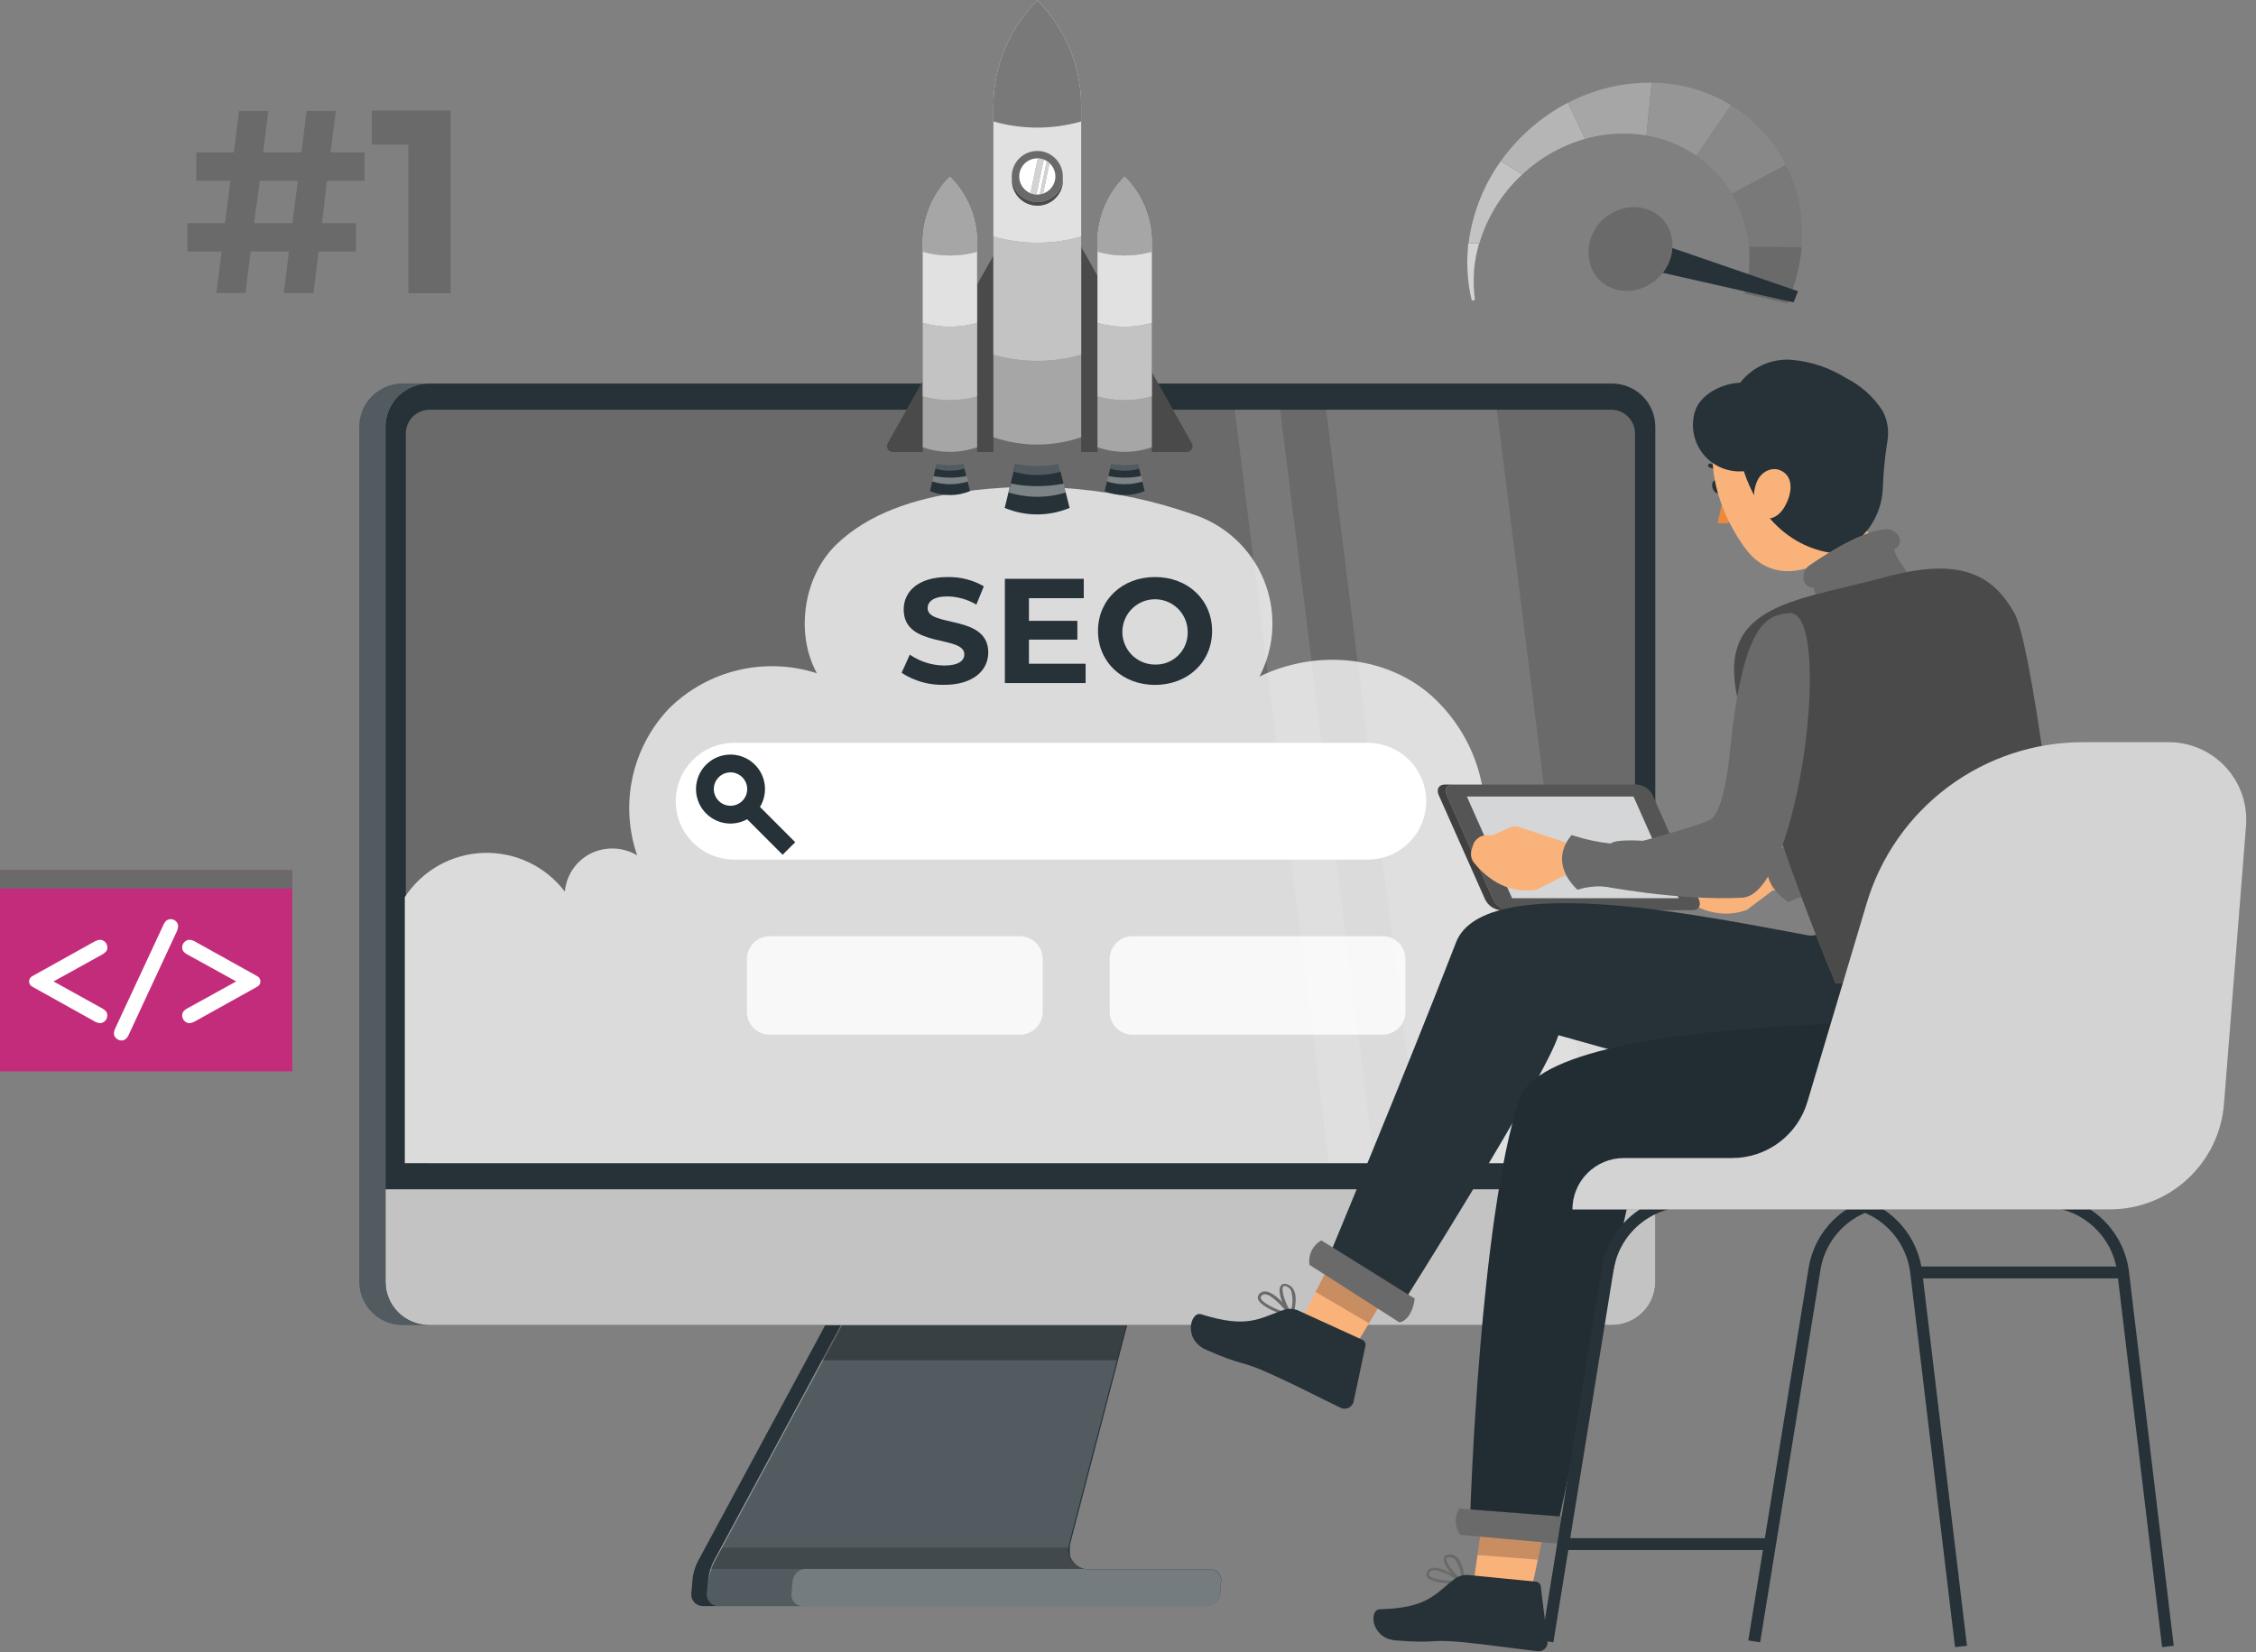 <svg width="228" height="167" viewBox="0 0 228 167" fill="none" xmlns="http://www.w3.org/2000/svg">
<rect x="0" y="0" width="228" height="167" fill="#808080" stroke="none"/>
<path d="M71.589 159.681L71.469 161.058C71.456 161.228 71.474 161.398 71.523 161.561C71.545 161.637 71.577 161.71 71.618 161.777C71.662 161.844 71.71 161.908 71.762 161.969C71.815 162.03 71.875 162.084 71.942 162.13C72.145 162.275 72.388 162.352 72.637 162.352H121.995C122.113 162.352 122.23 162.334 122.342 162.298C122.421 162.274 122.497 162.244 122.57 162.208C122.831 162.081 123.041 161.87 123.169 161.609C123.245 161.464 123.292 161.305 123.307 161.142L123.421 159.818C123.439 159.66 123.421 159.5 123.367 159.351C123.344 159.282 123.314 159.216 123.277 159.153C123.184 158.997 123.052 158.867 122.893 158.776C122.826 158.739 122.756 158.707 122.684 158.68C122.573 158.644 122.458 158.626 122.342 158.626H110.051C109.896 158.628 109.741 158.614 109.589 158.584L109.416 158.536C109.35 158.518 109.286 158.494 109.224 158.465C109.164 158.446 109.108 158.417 109.056 158.381C108.97 158.336 108.888 158.284 108.811 158.225C108.718 158.151 108.632 158.069 108.553 157.979C108.511 157.925 108.469 157.878 108.427 157.818L108.344 157.698L108.314 157.65C108.278 157.595 108.248 157.537 108.224 157.476L108.152 157.314C108.154 157.303 108.154 157.29 108.152 157.279C108.155 157.265 108.155 157.25 108.152 157.237C108.134 157.19 108.122 157.142 108.116 157.093C108.11 157.025 108.11 156.957 108.116 156.889C108.116 156.829 108.116 156.763 108.116 156.697C108.116 156.632 108.116 156.572 108.116 156.506V156.428C108.113 156.364 108.113 156.3 108.116 156.236C108.116 156.164 108.146 156.104 108.158 156.039L112.986 137.517L113.914 133.959L114.639 131.174H86.606L85.102 133.959L83.185 137.517L72.283 157.728C72.248 157.8 72.212 157.872 72.17 157.943L72.062 158.189C72.032 158.273 71.996 158.351 71.966 158.441L71.912 158.608C71.765 158.953 71.656 159.312 71.589 159.681Z" fill="#263238"/>
<path opacity="0.2" d="M123.403 159.83L123.289 161.165C123.258 161.489 123.109 161.79 122.871 162.011C122.632 162.232 122.32 162.357 121.995 162.363H72.649C72.483 162.364 72.319 162.33 72.167 162.264C72.015 162.198 71.879 162.101 71.766 161.979C71.654 161.858 71.567 161.714 71.513 161.557C71.459 161.401 71.438 161.235 71.451 161.069L71.571 159.692C71.602 159.323 71.674 158.96 71.787 158.608C71.888 158.299 72.016 158.001 72.17 157.715L86.498 131.161H114.532L108.05 156.026C108.008 156.168 107.981 156.315 107.972 156.463C107.931 156.954 108.071 157.443 108.366 157.838C108.661 158.233 109.089 158.507 109.572 158.608C109.723 158.643 109.878 158.659 110.033 158.656H122.307C122.459 158.651 122.609 158.68 122.75 158.738C122.89 158.797 123.016 158.885 123.119 158.996C123.223 159.107 123.302 159.238 123.351 159.382C123.4 159.526 123.417 159.678 123.403 159.83Z" fill="white"/>
<path d="M70.593 157.703L84.915 131.144H86.503L72.174 157.703C71.842 158.315 71.638 158.987 71.575 159.68L71.456 161.058C71.437 161.224 71.455 161.392 71.508 161.55C71.56 161.709 71.646 161.854 71.76 161.976C71.874 162.098 72.012 162.194 72.166 162.258C72.321 162.322 72.487 162.352 72.654 162.346H71.066C70.9 162.352 70.733 162.322 70.579 162.258C70.425 162.194 70.286 162.098 70.173 161.976C70.059 161.854 69.973 161.709 69.92 161.55C69.868 161.392 69.85 161.224 69.868 161.058L69.988 159.68C70.05 158.986 70.256 158.313 70.593 157.703Z" fill="#263238"/>
<path opacity="0.3" d="M86.516 131.144H114.544L112.89 137.493H83.09L86.516 131.144Z" fill="black"/>
<path d="M38.953 43.143V129.562C38.952 130.136 39.065 130.704 39.284 131.235C39.503 131.765 39.824 132.247 40.23 132.653C40.636 133.06 41.117 133.382 41.647 133.602C42.178 133.821 42.746 133.935 43.32 133.935H162.923C163.497 133.935 164.066 133.821 164.596 133.602C165.126 133.382 165.608 133.06 166.013 132.653C166.419 132.247 166.74 131.765 166.959 131.235C167.179 130.704 167.291 130.136 167.29 129.562V43.143C167.291 42.569 167.178 42 166.959 41.469C166.739 40.938 166.417 40.456 166.011 40.05C165.605 39.643 165.123 39.321 164.592 39.102C164.061 38.882 163.492 38.77 162.917 38.77H43.332C42.37 38.771 41.435 39.089 40.672 39.675C40.565 39.754 40.463 39.84 40.367 39.933C40.072 40.2 39.818 40.509 39.612 40.849C39.467 41.073 39.347 41.312 39.253 41.562C39.058 42.066 38.956 42.602 38.953 43.143Z" fill="#263238"/>
<path d="M167.292 120.218V129.562C167.292 130.722 166.831 131.834 166.011 132.654C165.191 133.474 164.079 133.935 162.919 133.935H43.334C42.174 133.935 41.062 133.474 40.242 132.654C39.422 131.834 38.961 130.722 38.961 129.562V120.218H167.292Z" fill="#6A6A6A"/>
<path opacity="0.6" d="M167.292 120.218V129.562C167.292 130.722 166.831 131.834 166.011 132.654C165.191 133.474 164.079 133.935 162.919 133.935H43.334C42.174 133.935 41.062 133.474 40.242 132.654C39.422 131.834 38.961 130.722 38.961 129.562V120.218H167.292Z" fill="white"/>
<path d="M43.412 117.576H162.841C163.477 117.576 164.086 117.323 164.536 116.874C164.985 116.424 165.237 115.815 165.237 115.18V43.814C165.237 43.178 164.985 42.569 164.536 42.12C164.086 41.67 163.477 41.418 162.841 41.418H43.412C42.776 41.418 42.167 41.67 41.717 42.12C41.268 42.569 41.016 43.178 41.016 43.814V115.204C41.022 115.835 41.277 116.438 41.726 116.882C42.175 117.326 42.78 117.576 43.412 117.576Z" fill="#6A6A6A"/>
<path d="M40.685 38.77H43.333C42.173 38.77 41.061 39.231 40.241 40.051C39.421 40.871 38.96 41.983 38.96 43.143V129.562C38.96 130.722 39.421 131.834 40.241 132.654C41.061 133.474 42.173 133.935 43.333 133.935H40.685C39.526 133.935 38.413 133.474 37.593 132.654C36.773 131.834 36.312 130.722 36.312 129.562V43.143C36.312 41.983 36.773 40.871 37.593 40.051C38.413 39.231 39.526 38.77 40.685 38.77Z" fill="#263238"/>
<g opacity="0.2">
<path d="M40.685 38.772H43.333C42.173 38.772 41.061 39.232 40.241 40.052C39.421 40.872 38.96 41.984 38.96 43.144V129.563C38.96 130.723 39.421 131.835 40.241 132.655C41.061 133.475 42.173 133.936 43.333 133.936H40.685C39.526 133.936 38.413 133.475 37.593 132.655C36.773 131.835 36.312 130.723 36.312 129.563V43.144C36.312 41.984 36.773 40.872 37.593 40.052C38.413 39.232 39.526 38.772 40.685 38.772Z" fill="white"/>
</g>
<path d="M165.943 86.894C162.864 86.295 157.988 88.29 157.077 91.285C157.18 90.37 157.017 89.446 156.608 88.622C156.199 87.797 155.561 87.108 154.771 86.637C153.184 85.72 151.105 85.073 149.644 86.175C150.337 83.232 150.196 80.153 149.237 77.285C148.279 74.416 146.54 71.872 144.217 69.936C139.532 66.145 132.698 65.743 127.289 68.385C128.07 66.883 128.514 65.228 128.588 63.536C128.662 61.845 128.365 60.157 127.718 58.593C127.071 57.028 126.089 55.624 124.841 54.48C123.593 53.335 122.11 52.477 120.496 51.966C112.972 49.346 104.927 48.583 97.045 49.744C92.487 50.415 87.838 51.84 84.526 55.039C81.213 58.238 80.333 64.024 82.561 68.055C79.99 67.225 77.24 67.115 74.611 67.737C71.981 68.359 69.572 69.689 67.646 71.584C65.788 73.524 64.502 75.939 63.928 78.563C63.354 81.187 63.515 83.918 64.393 86.457C63.687 86.037 62.886 85.801 62.065 85.77C61.244 85.738 60.428 85.913 59.691 86.277C58.965 86.645 58.346 87.192 57.89 87.866C57.434 88.54 57.157 89.318 57.085 90.129C56.127 88.865 54.88 87.849 53.448 87.168C52.016 86.486 50.441 86.158 48.856 86.212C47.271 86.266 45.722 86.7 44.339 87.478C42.957 88.255 41.782 89.353 40.912 90.68V117.575H165.236L165.943 86.894Z" fill="#DBDBDB"/>
<path d="M138.239 75.089H74.193C70.935 75.089 68.293 77.731 68.293 80.989C68.293 84.248 70.935 86.889 74.193 86.889H138.239C141.497 86.889 144.139 84.248 144.139 80.989C144.139 77.731 141.497 75.089 138.239 75.089Z" fill="white"/>
<path d="M73.828 83.247C73.138 83.247 72.465 83.042 71.891 82.659C71.318 82.276 70.871 81.732 70.607 81.095C70.343 80.458 70.274 79.757 70.409 79.081C70.543 78.404 70.875 77.783 71.363 77.296C71.85 76.808 72.472 76.476 73.148 76.341C73.824 76.207 74.525 76.276 75.162 76.54C75.799 76.804 76.344 77.251 76.727 77.824C77.11 78.397 77.314 79.071 77.314 79.761C77.313 80.685 76.945 81.571 76.291 82.224C75.638 82.877 74.752 83.245 73.828 83.247ZM73.828 78.071C73.494 78.071 73.167 78.171 72.889 78.356C72.612 78.542 72.395 78.806 72.267 79.114C72.139 79.423 72.106 79.763 72.171 80.09C72.236 80.418 72.397 80.719 72.634 80.955C72.87 81.191 73.171 81.352 73.499 81.417C73.826 81.483 74.166 81.449 74.474 81.321C74.783 81.193 75.047 80.977 75.233 80.699C75.418 80.421 75.517 80.095 75.517 79.761C75.516 79.313 75.337 78.884 75.021 78.568C74.704 78.251 74.275 78.073 73.828 78.071Z" fill="#263238"/>
<path d="M76.24 80.999L74.969 82.269L79.096 86.401L80.367 85.131L76.24 80.999Z" fill="#263238"/>
<g opacity="0.1">
<path d="M124.785 41.412H129.374L138.904 117.576H134.309L124.785 41.412Z" fill="white"/>
<path d="M143.546 117.576L134.021 41.412H151.279L160.803 117.576H143.546Z" fill="white"/>
</g>
<path opacity="0.2" d="M80.099 159.842L79.992 161.106C79.974 161.264 79.99 161.425 80.039 161.576C80.088 161.728 80.168 161.867 80.275 161.985C80.383 162.103 80.514 162.197 80.66 162.26C80.806 162.323 80.964 162.355 81.124 162.352H121.994C122.319 162.346 122.631 162.221 122.869 162C123.108 161.779 123.257 161.478 123.288 161.154L123.401 159.83C123.42 159.678 123.406 159.523 123.36 159.377C123.314 159.231 123.237 159.096 123.134 158.983C123.031 158.869 122.905 158.779 122.764 158.718C122.623 158.658 122.471 158.628 122.317 158.632H110.044C109.89 158.633 109.737 158.614 109.588 158.578H81.435C81.097 158.59 80.774 158.725 80.528 158.958C80.282 159.19 80.13 159.505 80.099 159.842Z" fill="white"/>
<path opacity="0.2" d="M71.791 158.596H109.588C109.105 158.497 108.675 158.224 108.381 157.828C108.087 157.433 107.95 156.942 107.995 156.451H72.989L71.791 158.596Z" fill="black"/>
<path d="M91.121 68.009L91.948 66.17C92.971 66.877 94.184 67.261 95.428 67.272C96.872 67.272 97.459 66.787 97.459 66.14C97.459 64.169 91.331 65.541 91.331 61.611C91.331 59.814 92.774 58.329 95.769 58.329C97.052 58.302 98.317 58.625 99.429 59.263L98.675 61.114C97.788 60.589 96.781 60.304 95.751 60.287C94.308 60.287 93.751 60.827 93.751 61.485C93.751 63.426 99.879 62.084 99.879 65.954C99.879 67.715 98.417 69.225 95.404 69.225C93.886 69.263 92.393 68.838 91.121 68.009Z" fill="#263238"/>
<path d="M109.715 67.092V69.044H101.557V58.508H109.529V60.467H103.989V62.755H108.882V64.654H103.989V67.092H109.715Z" fill="#263238"/>
<path d="M110.967 63.779C110.967 60.646 113.405 58.328 116.729 58.328C120.054 58.328 122.498 60.634 122.498 63.779C122.498 66.924 120.042 69.23 116.729 69.23C113.417 69.23 110.967 66.912 110.967 63.779ZM120.03 63.779C120.011 63.131 119.802 62.503 119.428 61.974C119.055 61.444 118.534 61.036 117.93 60.8C117.326 60.565 116.666 60.512 116.033 60.649C115.399 60.786 114.82 61.106 114.368 61.571C113.915 62.035 113.609 62.621 113.488 63.258C113.367 63.895 113.436 64.553 113.687 65.151C113.937 65.749 114.358 66.259 114.897 66.619C115.436 66.979 116.069 67.173 116.717 67.175C117.163 67.189 117.607 67.111 118.021 66.944C118.435 66.777 118.809 66.526 119.121 66.206C119.433 65.887 119.674 65.506 119.831 65.088C119.987 64.67 120.055 64.225 120.03 63.779Z" fill="#263238"/>
<path opacity="0.8" d="M103.073 94.634H77.794C76.521 94.634 75.488 95.666 75.488 96.94V102.283C75.488 103.557 76.521 104.589 77.794 104.589H103.073C104.346 104.589 105.379 103.557 105.379 102.283V96.94C105.379 95.666 104.346 94.634 103.073 94.634Z" fill="white"/>
<path opacity="0.8" d="M139.731 94.634H114.453C113.179 94.634 112.146 95.666 112.146 96.94V102.283C112.146 103.557 113.179 104.589 114.453 104.589H139.731C141.004 104.589 142.037 103.557 142.037 102.283V96.94C142.037 95.666 141.004 94.634 139.731 94.634Z" fill="white"/>
<path d="M89.714 44.808L104.564 18.452C104.616 18.36 104.692 18.283 104.783 18.23C104.875 18.177 104.979 18.148 105.085 18.148C105.191 18.148 105.295 18.177 105.386 18.23C105.478 18.283 105.554 18.36 105.606 18.452L120.455 44.808C120.505 44.899 120.53 45.002 120.529 45.105C120.527 45.209 120.499 45.31 120.446 45.4C120.394 45.489 120.319 45.563 120.229 45.615C120.139 45.666 120.038 45.694 119.934 45.695H90.241C90.137 45.695 90.035 45.668 89.944 45.617C89.854 45.566 89.778 45.492 89.725 45.402C89.672 45.312 89.643 45.211 89.641 45.107C89.639 45.002 89.664 44.9 89.714 44.808Z" fill="#6A6A6A"/>
<path opacity="0.3" d="M89.714 44.808L104.564 18.452C104.616 18.36 104.692 18.283 104.783 18.23C104.875 18.177 104.979 18.148 105.085 18.148C105.191 18.148 105.295 18.177 105.386 18.23C105.478 18.283 105.554 18.36 105.606 18.452L120.455 44.808C120.505 44.899 120.53 45.002 120.529 45.105C120.527 45.209 120.499 45.31 120.446 45.4C120.394 45.489 120.319 45.563 120.229 45.615C120.139 45.666 120.038 45.694 119.934 45.695H90.241C90.137 45.695 90.035 45.668 89.944 45.617C89.854 45.566 89.778 45.492 89.725 45.402C89.672 45.312 89.643 45.211 89.641 45.107C89.639 45.002 89.664 44.9 89.714 44.808Z" fill="black"/>
<path d="M98.028 49.643L97.303 46.684H94.703L93.984 49.643C95.279 50.179 96.733 50.179 98.028 49.643Z" fill="#263238"/>
<path opacity="0.2" d="M94.703 46.684L94.535 47.373C95.493 47.654 96.512 47.654 97.47 47.373L97.303 46.684H94.703Z" fill="white"/>
<path opacity="0.4" d="M94.356 48.115C94.309 48.307 94.261 48.493 94.219 48.672C95.388 49.04 96.643 49.04 97.813 48.672L97.681 48.115C96.584 48.337 95.454 48.337 94.356 48.115Z" fill="white"/>
<path d="M98.747 46.474C96.99 47.199 95.017 47.199 93.26 46.474V24.49C93.258 23.26 93.499 22.041 93.97 20.904C94.441 19.767 95.132 18.734 96.003 17.865C96.874 18.734 97.565 19.767 98.036 20.904C98.507 22.041 98.748 23.26 98.747 24.49V46.474Z" fill="#6A6A6A"/>
<path d="M93.26 24.49V45.21C95.036 45.83 96.97 45.83 98.747 45.21V24.49C98.748 23.26 98.507 22.041 98.036 20.904C97.565 19.767 96.874 18.734 96.003 17.865C95.132 18.734 94.441 19.767 93.97 20.904C93.499 22.041 93.258 23.26 93.26 24.49Z" fill="#6A6A6A"/>
<path opacity="0.4" d="M93.26 24.49V45.21C95.036 45.83 96.97 45.83 98.747 45.21V24.49C98.748 23.26 98.507 22.041 98.036 20.904C97.565 19.767 96.874 18.734 96.003 17.865C95.132 18.734 94.441 19.767 93.97 20.904C93.499 22.041 93.258 23.26 93.26 24.49Z" fill="white"/>
<path d="M93.26 24.49V40.064C95.053 40.577 96.954 40.577 98.747 40.064V24.49C98.748 23.26 98.507 22.041 98.036 20.904C97.565 19.767 96.874 18.734 96.003 17.865C95.132 18.734 94.441 19.767 93.97 20.904C93.499 22.041 93.258 23.26 93.26 24.49Z" fill="#6A6A6A"/>
<path opacity="0.6" d="M93.26 24.49V40.064C95.053 40.577 96.954 40.577 98.747 40.064V24.49C98.748 23.26 98.507 22.041 98.036 20.904C97.565 19.767 96.874 18.734 96.003 17.865C95.132 18.734 94.441 19.767 93.97 20.904C93.499 22.041 93.258 23.26 93.26 24.49Z" fill="white"/>
<path d="M93.26 24.49V32.637C95.052 33.152 96.954 33.152 98.747 32.637V24.49C98.748 23.26 98.507 22.041 98.036 20.904C97.565 19.767 96.874 18.734 96.003 17.865C95.132 18.734 94.441 19.767 93.97 20.904C93.499 22.041 93.258 23.26 93.26 24.49Z" fill="#6A6A6A"/>
<path opacity="0.8" d="M93.26 24.49V32.637C95.052 33.152 96.954 33.152 98.747 32.637V24.49C98.748 23.26 98.507 22.041 98.036 20.904C97.565 19.767 96.874 18.734 96.003 17.865C95.132 18.734 94.441 19.767 93.97 20.904C93.499 22.041 93.258 23.26 93.26 24.49Z" fill="white"/>
<path d="M93.26 24.49V25.443C95.053 25.955 96.954 25.955 98.747 25.443V24.49C98.748 23.26 98.507 22.041 98.036 20.904C97.565 19.767 96.874 18.734 96.003 17.865C95.132 18.734 94.441 19.767 93.97 20.904C93.499 22.041 93.258 23.26 93.26 24.49Z" fill="#6A6A6A"/>
<path opacity="0.4" d="M93.26 24.49V25.443C95.053 25.955 96.954 25.955 98.747 25.443V24.49C98.748 23.26 98.507 22.041 98.036 20.904C97.565 19.767 96.874 18.734 96.003 17.865C95.132 18.734 94.441 19.767 93.97 20.904C93.499 22.041 93.258 23.26 93.26 24.49Z" fill="white"/>
<path d="M115.68 49.643L114.961 46.684H112.362L111.637 49.643C112.931 50.179 114.386 50.179 115.68 49.643Z" fill="#263238"/>
<path opacity="0.2" d="M112.363 46.684L112.195 47.373C113.153 47.654 114.172 47.654 115.13 47.373L114.963 46.684H112.363Z" fill="white"/>
<path opacity="0.4" d="M112.009 48.115C111.967 48.307 111.919 48.493 111.877 48.672C113.047 49.04 114.301 49.04 115.471 48.672L115.333 48.115C114.236 48.337 113.106 48.337 112.009 48.115Z" fill="white"/>
<path d="M116.405 46.474C114.648 47.199 112.675 47.199 110.918 46.474V24.49C110.916 23.26 111.158 22.041 111.628 20.904C112.099 19.767 112.79 18.734 113.661 17.865C114.533 18.734 115.224 19.767 115.694 20.904C116.165 22.041 116.407 23.26 116.405 24.49V46.474Z" fill="#6A6A6A"/>
<path d="M110.918 24.49V45.21C112.694 45.83 114.628 45.83 116.405 45.21V24.49C116.407 23.26 116.165 22.041 115.694 20.904C115.224 19.767 114.533 18.734 113.661 17.865C112.79 18.734 112.099 19.767 111.628 20.904C111.158 22.041 110.916 23.26 110.918 24.49Z" fill="#6A6A6A"/>
<path opacity="0.4" d="M110.918 24.49V45.21C112.694 45.83 114.628 45.83 116.405 45.21V24.49C116.407 23.26 116.165 22.041 115.694 20.904C115.224 19.767 114.533 18.734 113.661 17.865C112.79 18.734 112.099 19.767 111.628 20.904C111.158 22.041 110.916 23.26 110.918 24.49Z" fill="white"/>
<path d="M110.918 24.49V40.064C112.711 40.577 114.612 40.577 116.405 40.064V24.49C116.407 23.26 116.165 22.041 115.694 20.904C115.224 19.767 114.533 18.734 113.661 17.865C112.79 18.734 112.099 19.767 111.628 20.904C111.158 22.041 110.916 23.26 110.918 24.49Z" fill="#6A6A6A"/>
<path opacity="0.6" d="M110.918 24.49V40.064C112.711 40.577 114.612 40.577 116.405 40.064V24.49C116.407 23.26 116.165 22.041 115.694 20.904C115.224 19.767 114.533 18.734 113.661 17.865C112.79 18.734 112.099 19.767 111.628 20.904C111.158 22.041 110.916 23.26 110.918 24.49Z" fill="white"/>
<path d="M110.918 24.49V32.637C112.711 33.152 114.612 33.152 116.405 32.637V24.49C116.407 23.26 116.165 22.041 115.694 20.904C115.224 19.767 114.533 18.734 113.661 17.865C112.79 18.734 112.099 19.767 111.628 20.904C111.158 22.041 110.916 23.26 110.918 24.49Z" fill="#6A6A6A"/>
<path opacity="0.8" d="M110.918 24.49V32.637C112.711 33.152 114.612 33.152 116.405 32.637V24.49C116.407 23.26 116.165 22.041 115.694 20.904C115.224 19.767 114.533 18.734 113.661 17.865C112.79 18.734 112.099 19.767 111.628 20.904C111.158 22.041 110.916 23.26 110.918 24.49Z" fill="white"/>
<path d="M110.918 24.49V25.443C112.711 25.955 114.612 25.955 116.405 25.443V24.49C116.407 23.26 116.165 22.041 115.694 20.904C115.224 19.767 114.533 18.734 113.661 17.865C112.79 18.734 112.099 19.767 111.628 20.904C111.158 22.041 110.916 23.26 110.918 24.49Z" fill="#6A6A6A"/>
<path opacity="0.4" d="M110.918 24.49V25.443C112.711 25.955 114.612 25.955 116.405 25.443V24.49C116.407 23.26 116.165 22.041 115.694 20.904C115.224 19.767 114.533 18.734 113.661 17.865C112.79 18.734 112.099 19.767 111.628 20.904C111.158 22.041 110.916 23.26 110.918 24.49Z" fill="white"/>
<path d="M108.098 51.338L106.9 46.546H102.707L101.539 51.338C102.578 51.774 103.692 51.998 104.819 51.998C105.945 51.998 107.06 51.774 108.098 51.338Z" fill="#263238"/>
<path opacity="0.2" d="M102.736 46.564C102.736 46.564 102.563 47.282 102.461 47.678C104.01 48.13 105.656 48.13 107.205 47.678L106.93 46.558L102.736 46.564Z" fill="white"/>
<path opacity="0.4" d="M102.167 48.882L101.951 49.78C103.828 50.362 105.837 50.362 107.714 49.78L107.498 48.882C105.738 49.229 103.927 49.229 102.167 48.882Z" fill="white"/>
<path d="M109.266 46.21C107.861 46.796 106.355 47.098 104.833 47.098C103.311 47.098 101.805 46.796 100.4 46.21V10.737C100.398 8.751 100.789 6.784 101.55 4.949C102.31 3.114 103.426 1.447 104.833 0.045C106.24 1.447 107.356 3.114 108.116 4.949C108.877 6.784 109.268 8.751 109.266 10.737V46.21Z" fill="#6A6A6A"/>
<path d="M100.4 10.737V44.192C103.272 45.186 106.394 45.186 109.266 44.192V10.737C109.268 8.751 108.877 6.784 108.116 4.949C107.356 3.114 106.24 1.447 104.833 0.045C103.426 1.447 102.31 3.114 101.55 4.949C100.789 6.784 100.398 8.751 100.4 10.737Z" fill="#6A6A6A"/>
<path opacity="0.4" d="M100.4 10.737V44.192C103.272 45.186 106.394 45.186 109.266 44.192V10.737C109.268 8.751 108.877 6.784 108.116 4.949C107.356 3.114 106.24 1.447 104.833 0.045C103.426 1.447 102.31 3.114 101.55 4.949C100.789 6.784 100.398 8.751 100.4 10.737Z" fill="white"/>
<path d="M100.4 10.737V35.859C103.298 36.685 106.368 36.685 109.266 35.859V10.737C109.268 8.751 108.877 6.784 108.116 4.949C107.356 3.114 106.24 1.447 104.833 0.045C103.426 1.447 102.31 3.114 101.55 4.949C100.789 6.784 100.398 8.751 100.4 10.737Z" fill="#6A6A6A"/>
<path opacity="0.6" d="M100.4 10.737V35.859C103.298 36.685 106.368 36.685 109.266 35.859V10.737C109.268 8.751 108.877 6.784 108.116 4.949C107.356 3.114 106.24 1.447 104.833 0.045C103.426 1.447 102.31 3.114 101.55 4.949C100.789 6.784 100.398 8.751 100.4 10.737Z" fill="white"/>
<path d="M100.4 10.737V23.915C103.298 24.741 106.368 24.741 109.266 23.915V10.737C109.268 8.751 108.877 6.784 108.116 4.949C107.356 3.114 106.24 1.447 104.833 0.045C103.426 1.447 102.31 3.114 101.55 4.949C100.789 6.784 100.398 8.751 100.4 10.737Z" fill="#6A6A6A"/>
<path opacity="0.8" d="M100.4 10.737V23.915C103.298 24.741 106.368 24.741 109.266 23.915V10.737C109.268 8.751 108.877 6.784 108.116 4.949C107.356 3.114 106.24 1.447 104.833 0.045C103.426 1.447 102.31 3.114 101.55 4.949C100.789 6.784 100.398 8.751 100.4 10.737Z" fill="white"/>
<path d="M100.4 10.737V12.277C103.298 13.102 106.368 13.102 109.266 12.277V10.737C109.268 8.751 108.877 6.784 108.116 4.949C107.356 3.114 106.24 1.447 104.833 0.045C103.426 1.447 102.31 3.114 101.55 4.949C100.789 6.784 100.398 8.751 100.4 10.737Z" fill="#6A6A6A"/>
<path opacity="0.1" d="M100.4 10.737V12.277C103.298 13.102 106.368 13.102 109.266 12.277V10.737C109.268 8.751 108.877 6.784 108.116 4.949C107.356 3.114 106.24 1.447 104.833 0.045C103.426 1.447 102.31 3.114 101.55 4.949C100.789 6.784 100.398 8.751 100.4 10.737Z" fill="white"/>
<path d="M107.415 17.835C107.417 18.346 107.266 18.846 106.983 19.271C106.7 19.697 106.297 20.029 105.826 20.225C105.354 20.421 104.835 20.473 104.334 20.374C103.832 20.275 103.372 20.03 103.01 19.669C102.649 19.308 102.402 18.848 102.302 18.347C102.202 17.846 102.253 17.327 102.448 16.855C102.643 16.383 102.974 15.979 103.399 15.695C103.823 15.411 104.323 15.26 104.834 15.26C105.517 15.26 106.173 15.531 106.657 16.014C107.141 16.497 107.414 17.152 107.415 17.835Z" fill="#6A6A6A"/>
<path d="M104.833 20.416C104.181 20.418 103.552 20.171 103.075 19.726C102.598 19.281 102.308 18.672 102.264 18.02C102.264 18.086 102.264 18.152 102.264 18.212C102.264 18.897 102.536 19.554 103.02 20.038C103.504 20.522 104.161 20.794 104.845 20.794C105.53 20.794 106.187 20.522 106.671 20.038C107.155 19.554 107.427 18.897 107.427 18.212C107.427 18.152 107.427 18.086 107.427 18.02C107.381 18.675 107.087 19.288 106.605 19.733C106.123 20.178 105.49 20.423 104.833 20.416Z" fill="#6A6A6A"/>
<path opacity="0.3" d="M104.833 20.416C104.181 20.418 103.552 20.171 103.075 19.726C102.598 19.281 102.308 18.672 102.264 18.02C102.264 18.086 102.264 18.152 102.264 18.212C102.264 18.897 102.536 19.554 103.02 20.038C103.504 20.522 104.161 20.794 104.845 20.794C105.53 20.794 106.187 20.522 106.671 20.038C107.155 19.554 107.427 18.897 107.427 18.212C107.427 18.152 107.427 18.086 107.427 18.02C107.381 18.675 107.087 19.288 106.605 19.733C106.123 20.178 105.49 20.423 104.833 20.416Z" fill="black"/>
<path d="M104.833 19.663C105.842 19.663 106.66 18.845 106.66 17.836C106.66 16.827 105.842 16.009 104.833 16.009C103.824 16.009 103.006 16.827 103.006 17.836C103.006 18.845 103.824 19.663 104.833 19.663Z" fill="white"/>
<path d="M104.738 19.651L105.486 16.14C105.295 16.065 105.093 16.024 104.887 16.02L104.139 19.525C104.329 19.602 104.532 19.645 104.738 19.651Z" fill="#6A6A6A"/>
<path d="M105.419 19.561L106.066 16.5C105.983 16.423 105.893 16.355 105.797 16.296L105.084 19.638C105.198 19.622 105.31 19.596 105.419 19.561Z" fill="#6A6A6A"/>
<g opacity="0.7">
<path d="M104.738 19.651L105.486 16.14C105.295 16.065 105.093 16.024 104.887 16.02L104.139 19.525C104.329 19.602 104.532 19.645 104.738 19.651Z" fill="white"/>
<path d="M105.421 19.561L106.068 16.5C105.985 16.423 105.895 16.355 105.799 16.296L105.086 19.638C105.2 19.622 105.312 19.596 105.421 19.561Z" fill="white"/>
</g>
<path d="M170.969 87.1L170.28 87.249C169.972 87.311 169.69 87.469 169.476 87.698C169.261 87.928 169.123 88.219 169.082 88.531L169.022 89.016C168.991 89.258 169.019 89.505 169.105 89.733C169.19 89.962 169.331 90.166 169.513 90.328C170.645 91.317 173.317 93.15 176.552 91.969L179.133 90.023L178.708 86.537L173.317 85.758C172.991 85.77 172.678 85.888 172.424 86.093L170.969 87.1Z" fill="#FAB27B"/>
<path d="M179.152 90.023L186.322 89.663L185.214 85.764L178.727 86.536L179.152 90.023Z" fill="#FAB27B"/>
<path d="M183.422 85.794C183.129 86.344 183.027 86.977 183.135 87.591C183.265 88.586 183.665 89.526 184.291 90.31C183.083 90.328 181.895 90.621 180.817 91.167L180.757 91.197C177.019 88.645 179.176 85.62 179.176 85.62L179.421 85.656C180.747 85.84 182.087 85.886 183.422 85.794Z" fill="#6A6A6A"/>
<path d="M198.104 89.011C191.443 90.544 183.159 90.394 183.159 90.394C182.886 89.934 182.762 89.4 182.805 88.867C182.865 87.753 183.015 86.357 183.404 85.794C183.794 85.231 186.675 84.931 186.675 84.931C186.675 84.931 192.24 82.35 193.294 81.505C194.348 80.661 194.306 76.713 194.108 74.119C193.048 60.181 195.498 59.144 197.703 58.503C202.375 57.203 203.998 87.651 198.104 89.011Z" fill="#6A6A6A"/>
<path d="M152.467 92H171.084C171.683 92 171.964 91.508 171.683 90.903L167.034 80.403C166.889 80.097 166.666 79.835 166.388 79.642C166.109 79.45 165.785 79.334 165.447 79.307H146.824C146.225 79.307 145.943 79.798 146.225 80.403L150.897 90.903C151.04 91.207 151.26 91.468 151.536 91.661C151.811 91.853 152.132 91.97 152.467 92Z" fill="#6A6A6A"/>
<path opacity="0.2" d="M152.467 92H171.084C171.683 92 171.964 91.508 171.683 90.903L167.034 80.403C166.889 80.097 166.666 79.835 166.388 79.642C166.109 79.45 165.785 79.334 165.447 79.307H146.824C146.225 79.307 145.943 79.798 146.225 80.403L150.897 90.903C151.04 91.207 151.26 91.468 151.536 91.661C151.811 91.853 152.132 91.97 152.467 92Z" fill="black"/>
<path d="M146.015 79.307H146.824C146.225 79.307 145.943 79.798 146.225 80.403L150.897 90.903C151.041 91.209 151.263 91.471 151.541 91.663C151.819 91.856 152.142 91.972 152.479 92H151.676C151.338 91.972 151.014 91.857 150.735 91.664C150.457 91.472 150.234 91.209 150.089 90.903L145.422 80.403C145.141 79.798 145.41 79.307 146.015 79.307Z" fill="#6A6A6A"/>
<path opacity="0.4" d="M146.015 79.307H146.824C146.225 79.307 145.943 79.798 146.225 80.403L150.897 90.903C151.041 91.209 151.263 91.471 151.541 91.663C151.819 91.856 152.142 91.972 152.479 92H151.676C151.338 91.972 151.014 91.857 150.735 91.664C150.457 91.472 150.234 91.209 150.089 90.903L145.422 80.403C145.141 79.798 145.41 79.307 146.015 79.307Z" fill="black"/>
<path d="M152.813 90.796H169.663L165.092 80.511H148.242L152.813 90.796Z" fill="#263238"/>
<path opacity="0.8" d="M152.813 90.796H169.663L165.092 80.511H148.242L152.813 90.796Z" fill="white"/>
<path d="M208.257 91.178C208.257 91.178 208.718 97.324 208.784 99.481C209.234 113.887 197.475 114.983 188.825 113.395L157.497 104.638C156.257 108.801 141.774 131.725 141.774 131.725L134.16 127.352C134.16 127.352 142.055 108.43 147.153 95.257C150.058 87.74 173.736 92.939 182.458 94.491C185.106 95.204 184.596 91.064 184.596 91.064L208.257 91.178Z" fill="#263238"/>
<path d="M139.832 131.294L136.921 136.14L131.5 133.445L134.321 127.928L139.832 131.294Z" fill="#FAB27B"/>
<path d="M128.613 132.468C127.9 132.139 127.217 131.671 127.122 131.27C127.104 131.154 127.122 131.035 127.172 130.928C127.222 130.822 127.303 130.732 127.403 130.671C127.49 130.612 127.588 130.571 127.691 130.55C127.793 130.53 127.899 130.53 128.002 130.551C129.086 130.725 130.572 132.791 130.632 132.881C130.651 132.906 130.661 132.937 130.661 132.968C130.661 133 130.651 133.03 130.632 133.055C130.613 133.079 130.588 133.097 130.559 133.107C130.531 133.118 130.5 133.121 130.47 133.115C129.833 132.954 129.212 132.738 128.613 132.468ZM128.212 130.929C128.125 130.886 128.032 130.858 127.936 130.845C127.876 130.828 127.813 130.826 127.752 130.837C127.691 130.849 127.633 130.874 127.583 130.911C127.403 131.036 127.397 131.132 127.415 131.198C127.511 131.695 128.961 132.366 130.093 132.726C129.587 132.006 128.949 131.39 128.212 130.911V130.929Z" fill="#6A6A6A"/>
<path d="M130.428 133.067C130.411 133.074 130.392 133.074 130.374 133.067C129.829 132.468 129.015 130.569 129.434 129.976C129.518 129.826 129.722 129.689 130.117 129.826C130.261 129.877 130.393 129.956 130.505 130.059C130.617 130.162 130.707 130.287 130.77 130.425C131.225 131.366 130.668 132.989 130.644 133.061C130.635 133.087 130.619 133.109 130.598 133.126C130.577 133.143 130.551 133.154 130.524 133.157C130.502 133.15 130.483 133.138 130.466 133.123C130.449 133.107 130.437 133.088 130.428 133.067ZM130.087 130.072L130.015 130.03C129.758 129.934 129.698 130.03 129.674 130.06C129.458 130.431 129.919 131.821 130.44 132.57C130.67 131.886 130.685 131.148 130.482 130.455C130.402 130.283 130.261 130.147 130.087 130.072Z" fill="#6A6A6A"/>
<path d="M131.405 132.558L137.682 135.427C137.794 135.478 137.885 135.565 137.943 135.673C138 135.781 138.02 135.905 138 136.026L136.802 141.657C136.778 141.776 136.73 141.89 136.661 141.991C136.593 142.092 136.505 142.178 136.404 142.245C136.302 142.312 136.187 142.358 136.068 142.38C135.948 142.403 135.825 142.401 135.706 142.376C135.641 142.364 135.579 142.344 135.52 142.316C133.274 141.244 131.327 140.195 128.494 138.913C125.169 137.392 125.828 138.177 121.904 136.44C119.508 135.391 120.329 132.516 121.383 132.845C126.223 134.367 127.331 133.199 129.847 132.372C130.371 132.237 130.927 132.303 131.405 132.558Z" fill="#263238"/>
<path opacity="0.2" d="M138.354 133.756L139.834 131.294L134.323 127.928L132.957 130.593L138.354 133.756Z" fill="black"/>
<path d="M142.983 131.27L133.543 125.382C133.114 125.621 132.768 125.987 132.554 126.43C132.34 126.872 132.267 127.37 132.345 127.856L141.426 133.666C141.426 133.666 142.642 133.588 142.983 131.27Z" fill="#6A6A6A"/>
<path d="M155.898 155.405L154.754 160.778L148.92 160.011L149.771 154.045L155.898 155.405Z" fill="#FAB27B"/>
<path d="M145.954 160.023C145.193 159.945 144.421 159.729 144.199 159.376C144.151 159.28 144.132 159.172 144.145 159.066C144.157 158.959 144.201 158.859 144.271 158.777C144.391 158.619 144.567 158.514 144.762 158.483C145.81 158.304 147.829 159.729 147.919 159.795C147.943 159.813 147.961 159.837 147.97 159.865C147.98 159.892 147.981 159.923 147.973 159.951C147.964 159.98 147.946 160.005 147.923 160.025C147.899 160.044 147.871 160.056 147.841 160.059C147.212 160.101 146.581 160.089 145.954 160.023ZM145.098 158.735C145.004 158.72 144.909 158.72 144.816 158.735C144.755 158.74 144.697 158.758 144.644 158.788C144.591 158.818 144.546 158.859 144.51 158.909C144.385 159.082 144.415 159.172 144.451 159.226C144.696 159.651 146.248 159.825 147.392 159.783C146.701 159.288 145.922 158.928 145.098 158.723V158.735Z" fill="#6A6A6A"/>
<path d="M147.823 160.022C147.803 160.029 147.782 160.029 147.763 160.022C147.062 159.621 145.72 158.153 145.918 157.477C145.948 157.309 146.092 157.123 146.517 157.123C146.662 157.121 146.806 157.149 146.94 157.204C147.074 157.26 147.195 157.342 147.296 157.447C148.015 158.165 148.015 159.843 148.015 159.909C148.015 159.935 148.008 159.96 147.994 159.983C147.98 160.005 147.96 160.023 147.937 160.034C147.919 160.043 147.898 160.047 147.878 160.045C147.858 160.043 147.839 160.035 147.823 160.022ZM146.565 157.399H146.487C146.224 157.399 146.194 157.501 146.182 157.536C146.104 157.95 146.966 159.082 147.679 159.603C147.675 158.903 147.456 158.221 147.05 157.65C146.921 157.517 146.749 157.434 146.565 157.417V157.399Z" fill="#6A6A6A"/>
<path d="M148.553 159.22L155.232 159.879C155.355 159.89 155.47 159.943 155.559 160.029C155.647 160.116 155.703 160.229 155.718 160.352L156.394 165.905C156.423 166.141 156.358 166.379 156.212 166.568C156.066 166.756 155.852 166.88 155.616 166.911C155.552 166.917 155.488 166.917 155.424 166.911C153.028 166.629 150.89 166.312 147.895 166C144.354 165.653 145.211 166.162 141.042 165.815C138.532 165.599 138.352 162.706 139.431 162.67C144.354 162.538 145.007 161.119 147.05 159.561C147.493 159.269 148.027 159.147 148.553 159.22Z" fill="#263238"/>
<path opacity="0.2" d="M149.32 157.184L155.418 157.657L155.897 155.405L149.77 154.045L149.32 157.184Z" fill="black"/>
<path d="M157.629 153.278L157.455 153.955L148.512 153.248L148.608 152.571L157.629 153.278Z" fill="#263238"/>
<path d="M157.995 156.081L155.79 155.883L149.585 155.326L147.584 155.146C147.299 154.764 147.138 154.304 147.122 153.827C147.106 153.351 147.236 152.881 147.494 152.48L148.608 152.57L157.629 153.277L158.276 153.331C159.025 155.481 157.995 156.081 157.995 156.081Z" fill="#6A6A6A"/>
<path d="M194.306 118.739C186.213 119.452 167.548 119.751 165.02 119.38L157.628 153.278L148.607 152.571C148.607 152.571 149.56 123.261 153.537 111.144C156.736 101.404 207.903 103.422 207.903 103.422L208.083 106.166C208.436 115.618 203.572 117.918 194.306 118.739Z" fill="#263238"/>
<path opacity="0.1" d="M194.306 118.739C186.213 119.452 167.548 119.751 165.02 119.38L157.628 153.278L148.607 152.571C148.607 152.571 149.56 123.261 153.537 111.144C156.736 101.404 207.903 103.422 207.903 103.422L208.083 106.166C208.436 115.618 203.572 117.918 194.306 118.739Z" fill="black"/>
<path d="M153.395 114.683C153.392 114.629 153.392 114.575 153.395 114.521V114.683Z" fill="#263238"/>
<path d="M154 110.305L153.91 110.97C153.927 110.746 153.957 110.524 154 110.305Z" fill="#263238"/>
<path d="M182.645 57.347L185.13 60.977L190.719 56.197L187.227 51.908L182.645 57.347Z" fill="#FAB27B"/>
<path opacity="0.2" d="M183.89 59.066C184.968 57.478 184.489 55.017 184.489 55.017L183.507 56.269L182.656 57.347L183.89 59.066Z" fill="black"/>
<path d="M173.083 49.35C173.203 49.704 173.491 49.949 173.724 49.842C173.958 49.734 174.06 49.38 173.934 49.039C173.808 48.697 173.533 48.44 173.293 48.554C173.053 48.667 172.97 48.997 173.083 49.35Z" fill="#263238"/>
<path d="M174.377 49.458L173.586 52.848C173.986 52.932 174.4 52.921 174.795 52.817C175.19 52.713 175.555 52.519 175.862 52.249L174.377 49.458Z" fill="#ED893E"/>
<path d="M172.731 46.877C172.76 46.862 172.791 46.854 172.824 46.854C172.856 46.854 172.888 46.862 172.916 46.877C173.143 46.972 173.389 47.011 173.633 46.993C173.878 46.974 174.115 46.897 174.324 46.769C174.344 46.753 174.367 46.741 174.392 46.735C174.417 46.728 174.443 46.727 174.468 46.731C174.493 46.735 174.518 46.744 174.539 46.758C174.561 46.771 174.579 46.789 174.594 46.811C174.622 46.854 174.633 46.907 174.625 46.958C174.616 47.009 174.587 47.055 174.546 47.086C174.284 47.261 173.982 47.367 173.668 47.396C173.354 47.424 173.038 47.373 172.749 47.248C172.724 47.239 172.702 47.225 172.683 47.207C172.664 47.189 172.649 47.167 172.638 47.143C172.627 47.119 172.622 47.093 172.621 47.067C172.621 47.041 172.625 47.015 172.635 46.99C172.655 46.944 172.689 46.904 172.731 46.877Z" fill="#263238"/>
<path d="M186.363 43.216C188.16 47.846 189.053 49.769 187.819 53.19C185.393 57.233 179.804 59.689 176.617 55.723C173.754 52.129 171.268 45.199 174.898 41.227C176.11 39.867 177.811 39.04 179.63 38.928C181.449 38.816 183.238 39.427 184.608 40.628C185.392 41.338 185.994 42.225 186.363 43.216Z" fill="#FAB27B"/>
<path d="M190.747 44.594C190.495 46.148 190.341 47.717 190.286 49.29C190.243 50.742 189.768 52.149 188.922 53.33C188.076 54.511 186.897 55.413 185.536 55.921C185.536 55.921 179.007 55.843 176.234 47.631C175.466 47.703 174.693 47.586 173.982 47.289C173.271 46.992 172.644 46.525 172.156 45.928C171.668 45.331 171.335 44.624 171.185 43.868C171.035 43.112 171.074 42.331 171.298 41.593C171.831 39.844 174.041 38.754 175.868 38.688C176.467 37.91 177.248 37.291 178.142 36.886C179.036 36.481 180.016 36.301 180.996 36.364C182.972 36.524 184.88 37.157 186.56 38.209C188.077 38.968 189.36 40.122 190.274 41.551C190.762 42.486 190.929 43.555 190.747 44.594Z" fill="#263238"/>
<path d="M177.593 48.607C177.386 49.07 177.273 49.57 177.261 50.077C177.249 50.584 177.337 51.088 177.521 51.56C178.024 52.812 179.366 52.603 180.139 51.56C180.84 50.608 181.409 48.823 180.462 47.9C179.516 46.978 178.114 47.469 177.593 48.607Z" fill="#FAB27B"/>
<path d="M190.765 53.495C188.968 53.573 186.315 54.789 182.769 57.233C182.583 57.394 182.442 57.599 182.358 57.83C182.275 58.06 182.251 58.309 182.29 58.551C182.331 59.03 182.811 59.479 183.266 59.329C183.5 59.928 183.655 60.587 183.865 61.162C184.973 60.598 186.123 60.117 187.303 59.725C189.091 59.012 190.921 58.412 192.784 57.928C192.287 57.167 191.622 56.424 191.424 55.532C191.634 55.439 191.805 55.275 191.906 55.069C192.008 54.864 192.035 54.629 191.981 54.406C191.879 54.158 191.713 53.943 191.499 53.783C191.285 53.623 191.031 53.523 190.765 53.495Z" fill="#6A6A6A"/>
<path d="M190.765 53.495C188.968 53.573 186.315 54.789 182.769 57.233C182.583 57.394 182.442 57.599 182.358 57.83C182.275 58.06 182.251 58.309 182.29 58.551C182.331 59.03 182.811 59.479 183.266 59.329C183.5 59.928 183.655 60.587 183.865 61.162C184.973 60.598 186.123 60.117 187.303 59.725C189.091 59.012 190.921 58.412 192.784 57.928C192.287 57.167 191.622 56.424 191.424 55.532C191.634 55.439 191.805 55.275 191.906 55.069C192.008 54.864 192.035 54.629 191.981 54.406C191.879 54.158 191.713 53.943 191.499 53.783C191.285 53.623 191.031 53.523 190.765 53.495Z" fill="#6A6A6A"/>
<path d="M185.506 99.379C181.705 90.281 178.47 80.956 175.82 71.459C173.041 61.084 180.978 60.904 190.556 58.329C198.151 56.286 201.398 58.113 203.566 61.965C205.734 65.816 209.233 98.414 209.233 98.414L185.506 99.379Z" fill="#6A6A6A"/>
<path d="M185.506 99.379C181.705 90.281 178.47 80.956 175.82 71.459C173.041 61.084 180.978 60.904 190.556 58.329C198.151 56.286 201.398 58.113 203.566 61.965C205.734 65.816 209.233 98.414 209.233 98.414L185.506 99.379Z" fill="#6A6A6A"/>
<path opacity="0.3" d="M185.506 99.379C181.705 90.281 178.47 80.956 175.82 71.459C173.041 61.084 180.978 60.904 190.556 58.329C198.151 56.286 201.398 58.113 203.566 61.965C205.734 65.816 209.233 98.414 209.233 98.414L185.506 99.379Z" fill="black"/>
<path d="M150.86 84.428H150.189C149.89 84.44 149.602 84.544 149.365 84.726C149.128 84.909 148.953 85.16 148.866 85.446L148.728 85.89C148.657 86.112 148.641 86.349 148.683 86.578C148.725 86.808 148.823 87.024 148.967 87.207C149.872 88.328 152.076 90.496 155.317 89.921L158.078 88.519L158.258 85.165L153.334 83.541C153.024 83.499 152.709 83.558 152.436 83.709L150.86 84.428Z" fill="#FAB27B"/>
<path d="M158.09 88.543L164.895 89.4L164.499 85.542L158.27 85.189L158.09 88.543Z" fill="#FAB27B"/>
<path d="M162.84 85.273C162.46 85.745 162.249 86.332 162.241 86.938C162.2 87.897 162.419 88.849 162.876 89.693C161.736 89.508 160.568 89.586 159.462 89.921H159.402C156.311 86.896 158.845 84.41 158.845 84.41L159.072 84.482C160.298 84.875 161.56 85.14 162.84 85.273Z" fill="#6A6A6A"/>
<path d="M176.09 90.741C169.567 91.077 161.798 89.543 161.798 89.543C161.617 89.065 161.587 88.542 161.714 88.046C161.96 87.004 162.313 85.716 162.811 85.254C163.308 84.793 166.033 84.991 166.033 84.991C166.033 84.991 171.7 83.481 172.832 82.865C173.964 82.248 174.581 78.558 174.821 76.066C176.144 62.768 178.624 62.193 180.811 61.971C185.393 61.516 181.865 90.448 176.09 90.741Z" fill="#6A6A6A"/>
<path d="M197.584 166.492L193.061 128.695C192.84 126.847 191.949 125.144 190.557 123.909C189.165 122.674 187.369 121.992 185.508 121.992H170.586C168.778 121.985 167.026 122.626 165.649 123.798C164.271 124.97 163.358 126.597 163.075 128.383L156.989 166.013L155.791 165.821L161.883 128.203C162.21 126.136 163.266 124.254 164.86 122.897C166.455 121.54 168.481 120.799 170.574 120.806H185.52C187.673 120.808 189.752 121.598 191.363 123.027C192.974 124.456 194.006 126.425 194.265 128.563L198.788 166.36L197.584 166.492Z" fill="#263238"/>
<path d="M218.512 166.492L213.99 128.695C213.768 126.847 212.877 125.144 211.485 123.909C210.094 122.674 208.297 121.992 206.436 121.992H191.491C189.682 121.984 187.93 122.624 186.552 123.797C185.174 124.969 184.261 126.596 183.979 128.383L177.887 166.013L176.689 165.821L182.781 128.203C183.108 126.135 184.163 124.253 185.758 122.896C187.352 121.539 189.379 120.797 191.473 120.806H206.418C208.572 120.808 210.65 121.598 212.261 123.027C213.872 124.456 214.905 126.425 215.164 128.563L219.686 166.36L218.512 166.492Z" fill="#263238"/>
<path d="M178.57 155.481H157.994V156.679H178.57V155.481Z" fill="#263238"/>
<path d="M214.954 128.023H193.684V129.221H214.954V128.023Z" fill="#263238"/>
<path d="M197.584 122.249H213.236C216.146 122.249 218.949 121.152 221.086 119.177C223.223 117.202 224.538 114.494 224.767 111.593L226.995 83.475C227.08 82.4 226.942 81.318 226.589 80.298C226.237 79.278 225.678 78.341 224.947 77.548C224.216 76.754 223.329 76.119 222.341 75.684C221.354 75.249 220.287 75.022 219.208 75.018H210.522C205.608 75.018 200.825 76.604 196.885 79.541C192.944 82.477 190.057 86.607 188.653 91.317L182.663 111.389C182.174 113.029 181.17 114.467 179.798 115.489C178.426 116.512 176.76 117.063 175.049 117.062H164.099C162.725 117.063 161.407 117.611 160.435 118.583C159.464 119.556 158.918 120.874 158.918 122.249H197.584Z" fill="#6A6A6A"/>
<path opacity="0.7" d="M197.584 122.249H213.236C216.146 122.249 218.949 121.152 221.086 119.177C223.223 117.202 224.538 114.494 224.767 111.593L226.995 83.475C227.08 82.4 226.942 81.318 226.589 80.298C226.237 79.278 225.678 78.341 224.947 77.548C224.216 76.754 223.329 76.119 222.341 75.684C221.354 75.249 220.287 75.022 219.208 75.018H210.522C205.608 75.018 200.825 76.604 196.885 79.541C192.944 82.477 190.057 86.607 188.653 91.317L182.663 111.389C182.174 113.029 181.17 114.467 179.798 115.489C178.426 116.512 176.76 117.063 175.049 117.062H164.099C162.725 117.063 161.407 117.611 160.435 118.583C159.464 119.556 158.918 120.874 158.918 122.249H197.584Z" fill="white"/>
<path d="M182.062 25.209V25.143C182.065 25.164 182.065 25.187 182.062 25.209Z" fill="#6A6A6A"/>
<path d="M153.855 17.625C151.804 19.515 150.304 21.924 149.512 24.598H148.416C148.795 21.589 149.921 18.722 151.693 16.26L153.855 17.625Z" fill="#6A6A6A"/>
<path opacity="0.6" d="M153.855 17.625C151.804 19.515 150.304 21.924 149.512 24.598H148.416C148.795 21.589 149.921 18.722 151.693 16.26L153.855 17.625Z" fill="white"/>
<path d="M160.205 14.037C157.833 14.712 155.656 15.944 153.856 17.631L151.693 16.259C153.458 13.79 155.782 11.772 158.474 10.371L160.205 14.037Z" fill="#6A6A6A"/>
<path opacity="0.5" d="M160.205 14.037C157.833 14.712 155.656 15.944 153.856 17.631L151.693 16.259C153.458 13.79 155.782 11.772 158.474 10.371L160.205 14.037Z" fill="white"/>
<path d="M166.931 8.353L166.398 13.702C165.632 13.568 164.856 13.502 164.079 13.504C162.769 13.505 161.465 13.684 160.204 14.037L158.473 10.383C161.005 9.056 163.82 8.36 166.679 8.353H166.931Z" fill="#6A6A6A"/>
<path opacity="0.4" d="M166.931 8.353L166.398 13.702C165.632 13.568 164.856 13.502 164.079 13.504C162.769 13.505 161.465 13.684 160.204 14.037L158.473 10.383C161.005 9.056 163.82 8.36 166.679 8.353H166.931Z" fill="white"/>
<path d="M174.946 10.623L171.454 15.744C169.938 14.702 168.213 14.005 166.398 13.702L166.932 8.353C169.759 8.373 172.528 9.157 174.946 10.623Z" fill="#6A6A6A"/>
<path opacity="0.3" d="M174.946 10.623L171.454 15.744C169.938 14.702 168.213 14.005 166.398 13.702L166.932 8.353C169.759 8.373 172.528 9.157 174.946 10.623Z" fill="white"/>
<path d="M180.486 16.661L175.035 19.578C174.129 18.055 172.903 16.747 171.441 15.745L174.934 10.623C177.31 12.08 179.234 14.171 180.486 16.661Z" fill="#6A6A6A"/>
<path opacity="0.2" d="M180.486 16.661L175.035 19.578C174.129 18.055 172.903 16.747 171.441 15.745L174.934 10.623C177.31 12.08 179.234 14.171 180.486 16.661Z" fill="white"/>
<path d="M182.079 24.987L176.748 24.927C176.582 23.039 175.996 21.212 175.035 19.578L180.486 16.661C181.764 19.24 182.315 22.119 182.079 24.987Z" fill="#6A6A6A"/>
<path opacity="0.1" d="M182.079 24.987L176.748 24.927C176.582 23.039 175.996 21.212 175.035 19.578L180.486 16.661C181.764 19.24 182.315 22.119 182.079 24.987Z" fill="white"/>
<path d="M182.069 25.142C182.072 25.164 182.072 25.186 182.069 25.208C181.853 27.083 181.375 28.918 180.649 30.659L176.33 29.683L176.678 28.036C176.707 27.82 176.737 27.604 176.755 27.389V27.257C176.824 26.482 176.824 25.702 176.755 24.927L182.087 24.987C182.087 25.023 182.087 25.047 182.087 25.076C182.084 25.099 182.078 25.122 182.069 25.142Z" fill="#6A6A6A"/>
<path d="M149.063 30.317L148.745 30.389C148.644 29.976 148.56 29.557 148.488 29.131C148.286 27.834 148.238 26.517 148.344 25.208V25.142C148.341 25.12 148.341 25.098 148.344 25.076C148.344 24.914 148.374 24.747 148.398 24.585H149.494C149.24 25.453 149.067 26.344 148.979 27.244C148.979 27.244 148.979 27.287 148.979 27.31C148.979 27.334 148.979 27.352 148.979 27.376C148.939 27.909 148.929 28.442 148.949 28.976C148.973 29.437 149.009 29.88 149.063 30.317Z" fill="#6A6A6A"/>
<path opacity="0.7" d="M149.063 30.317L148.745 30.389C148.644 29.976 148.56 29.557 148.488 29.131C148.286 27.834 148.238 26.517 148.344 25.208V25.142C148.341 25.12 148.341 25.098 148.344 25.076C148.344 24.914 148.374 24.747 148.398 24.585H149.494C149.24 25.453 149.067 26.344 148.979 27.244C148.979 27.244 148.979 27.287 148.979 27.31C148.979 27.334 148.979 27.352 148.979 27.376C148.939 27.909 148.929 28.442 148.949 28.976C148.973 29.437 149.009 29.88 149.063 30.317Z" fill="white"/>
<path d="M181.72 29.438L181.265 30.564L180.343 30.36L171.747 28.414L168.045 27.575C168.302 27.242 168.515 26.878 168.68 26.491C168.868 26.039 168.981 25.56 169.015 25.071L177.222 27.893L181.72 29.438Z" fill="#263238"/>
<path d="M169.016 25.083C168.947 25.995 168.609 26.866 168.045 27.587L164.721 26.832L165.769 23.969L169.016 25.083Z" fill="#263238"/>
<path d="M169.016 25.082C168.948 25.994 168.61 26.866 168.046 27.586C167.633 28.113 167.115 28.547 166.524 28.862C164.386 30.006 161.864 29.287 160.9 27.244C160.457 26.193 160.43 25.013 160.823 23.942C161.217 22.872 162.002 21.99 163.02 21.476C165.159 20.332 167.681 21.057 168.651 23.093C168.942 23.714 169.068 24.399 169.016 25.082Z" fill="#6A6A6A"/>
<path d="M32.545 22.549H35.977V25.424H32.203L31.676 29.617H28.681L29.208 25.424H25.333L24.806 29.617H21.87L22.398 25.424H18.941V22.549H22.739L23.29 18.278H19.84V15.403H23.638L24.165 11.21H27.118L26.591 15.403H30.46L30.987 11.21H33.941L33.413 15.403H36.84V18.278H33.042L32.545 22.549ZM29.55 22.549L30.101 18.278H26.267L25.668 22.549H29.55Z" fill="#6A6A6A"/>
<path d="M45.543 11.18V29.641H41.272V14.612H37.582V11.18H45.543Z" fill="#6A6A6A"/>
<path d="M29.537 87.956H0V108.292H29.537V87.956Z" fill="#C32C7B"/>
<path d="M29.537 87.956H0V89.819H29.537V87.956Z" fill="#6A6A6A"/>
<path d="M5.41 99.205L10.244 101.883C10.425 101.971 10.587 102.093 10.723 102.242C10.808 102.361 10.85 102.504 10.843 102.649C10.844 102.751 10.825 102.851 10.787 102.944C10.749 103.038 10.693 103.123 10.621 103.195C10.554 103.267 10.472 103.324 10.381 103.363C10.291 103.402 10.193 103.422 10.094 103.422C9.881 103.397 9.676 103.323 9.495 103.207L3.265 99.738C3.167 99.688 3.085 99.612 3.027 99.518C2.97 99.424 2.939 99.315 2.939 99.205C2.939 99.095 2.97 98.987 3.027 98.893C3.085 98.799 3.167 98.722 3.265 98.672L9.495 95.204C9.677 95.091 9.882 95.02 10.094 94.994C10.294 94.997 10.485 95.079 10.626 95.221C10.767 95.363 10.847 95.555 10.849 95.755C10.86 95.901 10.817 96.046 10.729 96.162C10.596 96.315 10.433 96.439 10.25 96.528L5.41 99.205Z" fill="white"/>
<path d="M17.839 94.216L13.047 104.513C12.975 104.703 12.863 104.874 12.718 105.016C12.589 105.12 12.428 105.175 12.262 105.172C12.164 105.172 12.067 105.152 11.976 105.114C11.886 105.076 11.804 105.02 11.735 104.95C11.666 104.888 11.611 104.813 11.572 104.728C11.534 104.644 11.514 104.552 11.514 104.459C11.531 104.25 11.59 104.046 11.687 103.86L16.479 93.569C16.552 93.381 16.662 93.21 16.803 93.066C16.945 92.956 17.123 92.901 17.302 92.912C17.482 92.924 17.651 92.999 17.779 93.126C17.849 93.188 17.904 93.263 17.943 93.348C17.981 93.433 18.001 93.524 18.001 93.617C17.987 93.826 17.932 94.029 17.839 94.216Z" fill="white"/>
<path d="M23.87 99.205L19.018 96.528C18.832 96.441 18.667 96.317 18.532 96.162C18.449 96.043 18.407 95.9 18.413 95.755C18.411 95.655 18.431 95.556 18.47 95.464C18.509 95.372 18.567 95.29 18.64 95.222C18.708 95.15 18.79 95.092 18.88 95.053C18.971 95.014 19.069 94.994 19.167 94.994C19.38 95.019 19.585 95.091 19.766 95.204L25.996 98.672C26.094 98.722 26.177 98.799 26.234 98.893C26.292 98.987 26.322 99.095 26.322 99.205C26.322 99.315 26.292 99.424 26.234 99.518C26.177 99.612 26.094 99.688 25.996 99.738L19.766 103.207C19.586 103.324 19.381 103.397 19.167 103.422C19.068 103.422 18.969 103.402 18.878 103.363C18.786 103.324 18.703 103.267 18.634 103.195C18.492 103.049 18.412 102.853 18.413 102.649C18.408 102.504 18.45 102.362 18.532 102.242C18.669 102.092 18.834 101.97 19.018 101.883L23.87 99.205Z" fill="white"/>
</svg>

